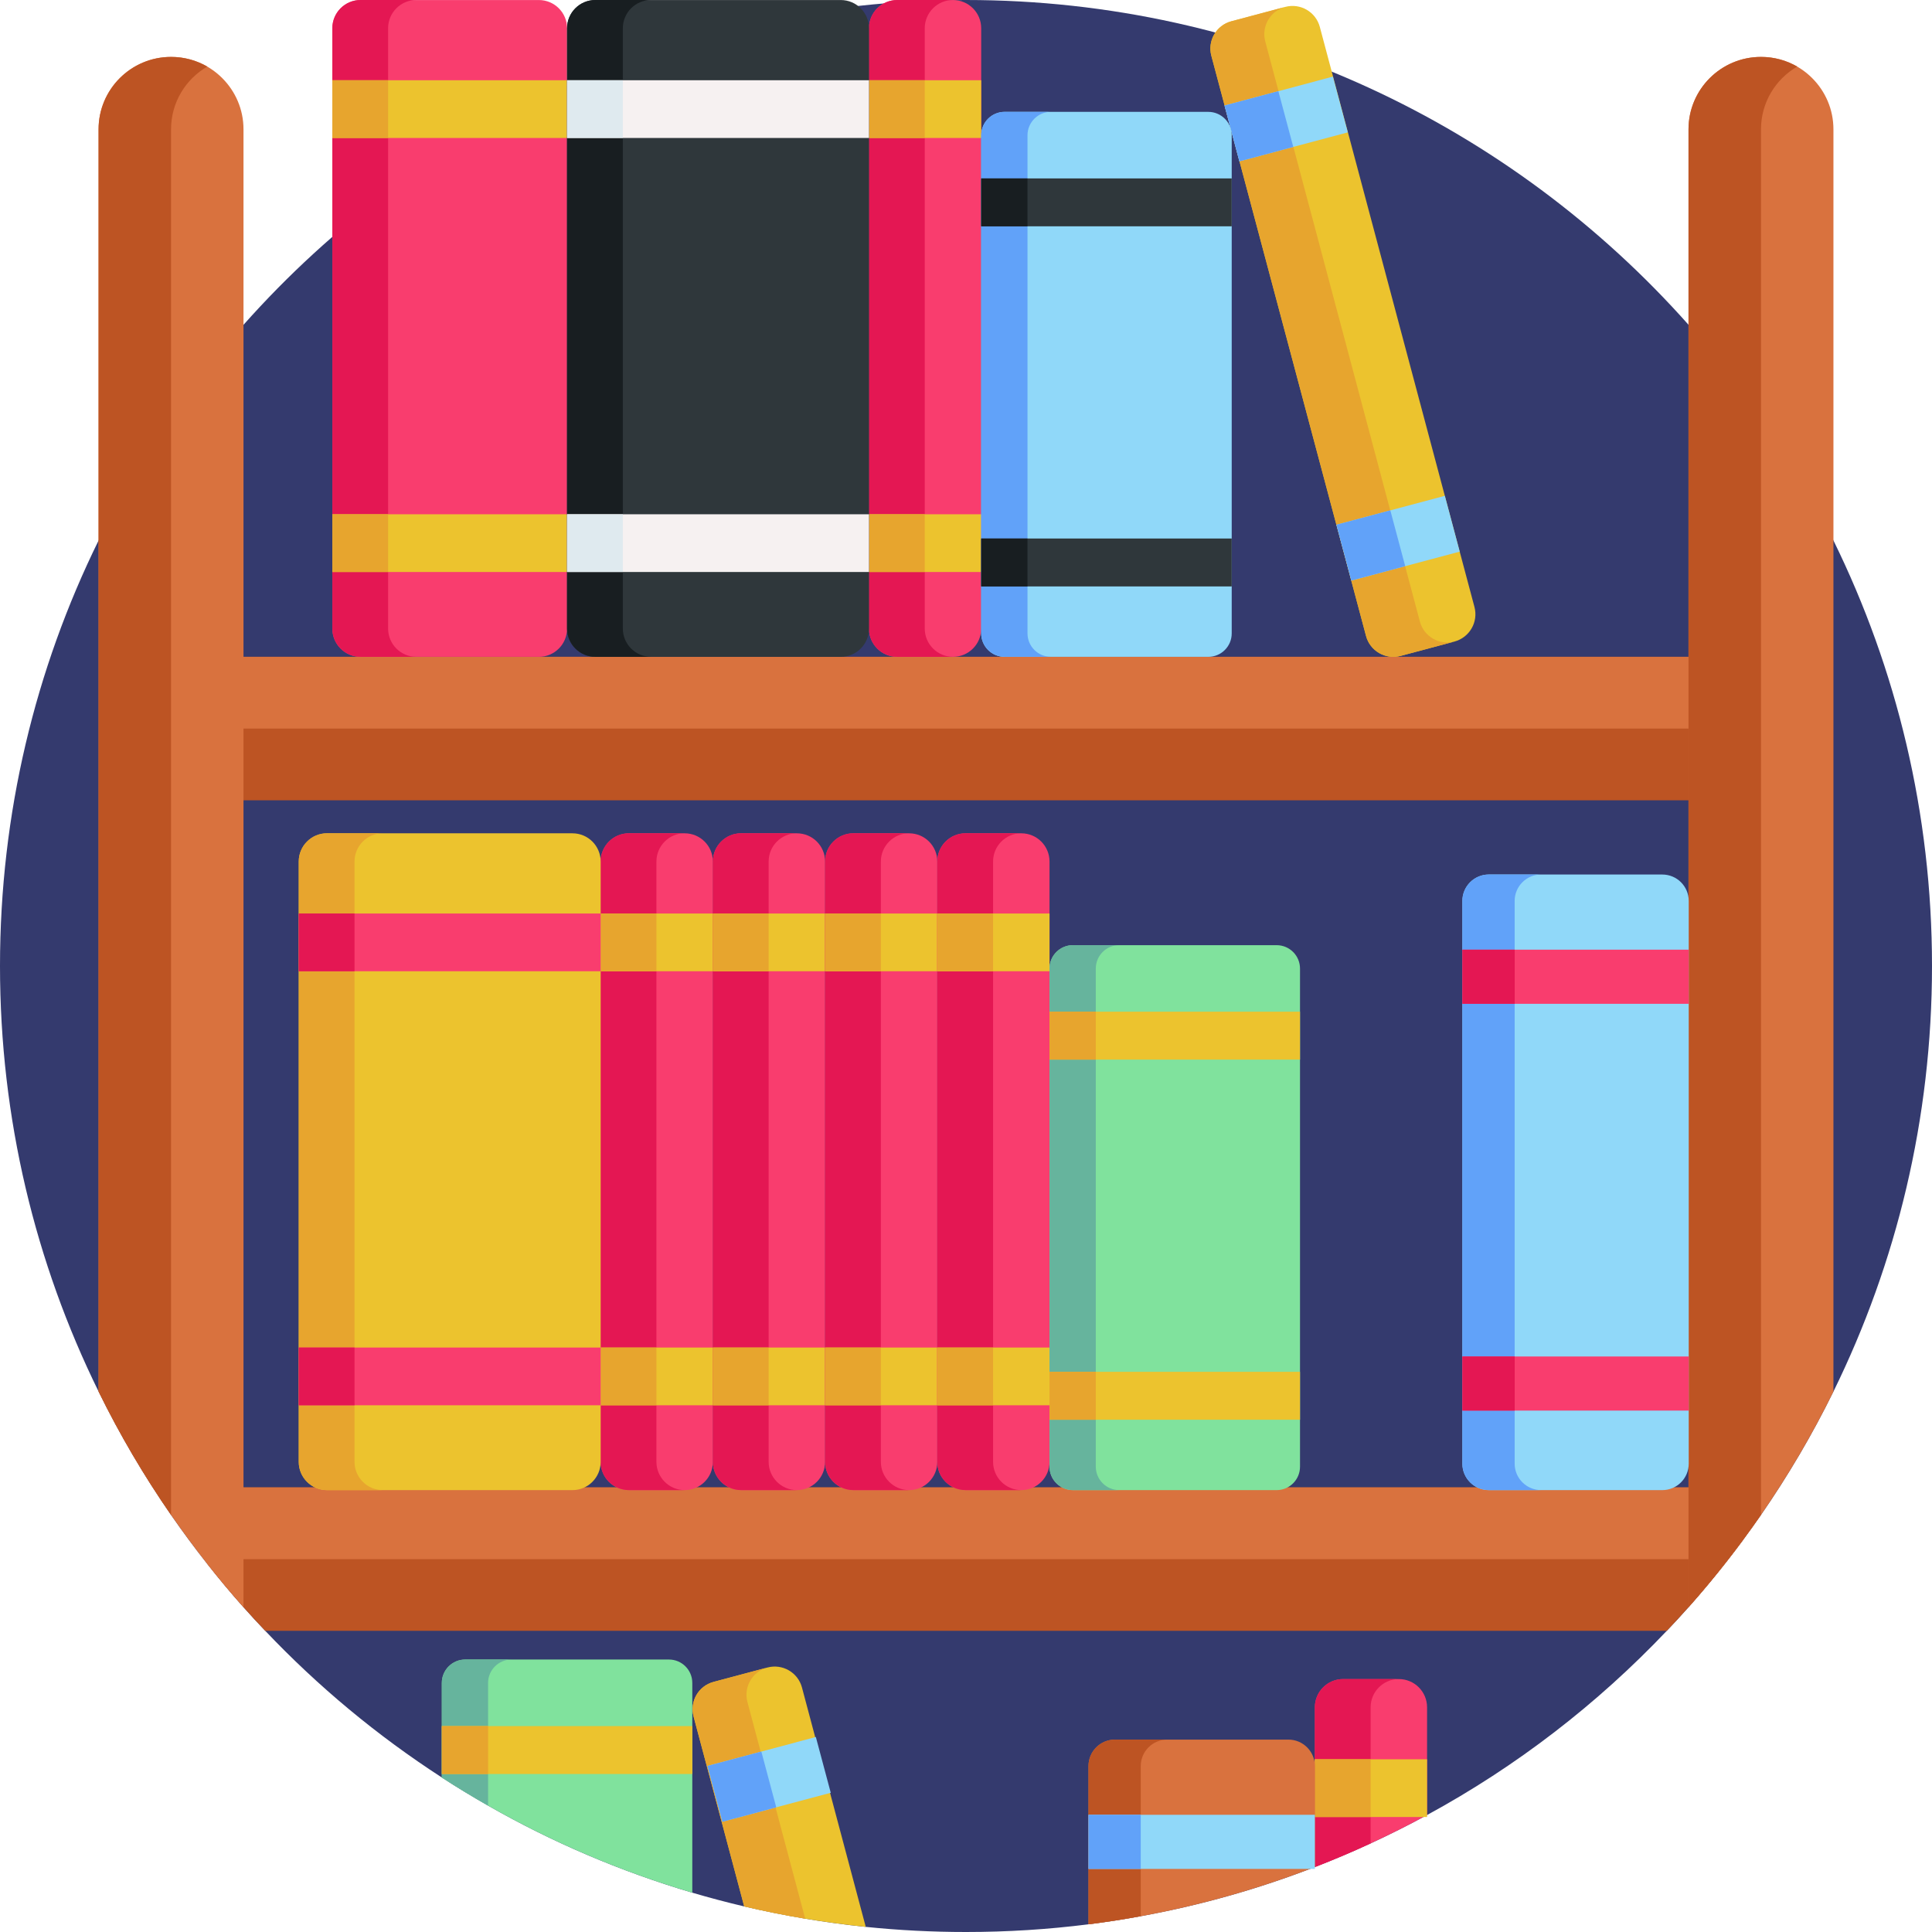 <?xml version="1.0" encoding="UTF-8"?> <svg xmlns="http://www.w3.org/2000/svg" width="60" height="60" viewBox="0 0 60 60" fill="none"> <path d="M60 30C60 34.743 58.898 39.228 56.939 43.216C56.283 44.552 55.529 45.832 54.689 47.047C54.505 47.312 54.318 47.575 54.127 47.832C53.594 48.552 53.031 49.247 52.438 49.914C52.218 50.162 51.993 50.407 51.763 50.647C49.605 52.921 47.095 54.858 44.319 56.367C43.746 56.68 43.161 56.973 42.566 57.248C41.998 57.511 41.42 57.756 40.834 57.983C39.104 58.655 37.296 59.169 35.427 59.509C34.891 59.609 34.35 59.692 33.804 59.761C32.558 59.919 31.289 60 30 60C28.949 60 27.91 59.946 26.887 59.841C26.253 59.775 25.627 59.691 25.006 59.586C24.367 59.48 23.736 59.352 23.112 59.206C22.569 59.078 22.031 58.936 21.5 58.779C19.267 58.12 17.142 57.209 15.158 56.075C14.671 55.798 14.191 55.507 13.722 55.202C11.716 53.904 9.875 52.373 8.238 50.647C8.007 50.406 7.782 50.161 7.562 49.913C7.174 49.477 6.799 49.029 6.438 48.569C6.047 48.075 5.672 47.568 5.312 47.048C4.471 45.833 3.717 44.551 3.061 43.214C1.1 39.227 0 34.743 0 30C0 25.257 1.1 20.773 3.061 16.786C3.717 15.449 4.471 14.167 5.312 12.952C6.005 11.951 6.756 10.995 7.562 10.088C13.057 3.899 21.074 0 30 0C38.926 0 46.942 3.899 52.438 10.086C53.244 10.993 53.995 11.951 54.689 12.953C55.529 14.168 56.283 15.448 56.939 16.784C58.898 20.771 60 25.257 60 30V30Z" fill="#343A6E"></path> <path d="M6.438 20.398H54.126V24.854H6.438V20.398Z" fill="#BD5423"></path> <path d="M6.438 20.398H54.126V22.626H6.438V20.398Z" fill="#D9723E"></path> <path d="M54.127 46.192V47.832C53.594 48.552 53.031 49.247 52.438 49.914C52.218 50.162 51.992 50.407 51.763 50.647H8.238C8.007 50.406 7.782 50.161 7.562 49.913C7.174 49.477 6.799 49.029 6.438 48.569V46.192H54.127Z" fill="#BD5423"></path> <path d="M52.779 48.42H6.438V46.192H54.126V47.073C54.126 47.817 53.523 48.42 52.779 48.42V48.42Z" fill="#D9723E"></path> <path d="M7.562 4.017V49.913C6.756 49.005 6.005 48.049 5.312 47.048C4.471 45.833 3.717 44.551 3.061 43.214V4.017C3.061 2.774 4.069 1.767 5.312 1.767C5.933 1.767 6.496 2.019 6.902 2.426C7.31 2.834 7.562 3.396 7.562 4.017V4.017Z" fill="#D9723E"></path> <path d="M6.438 2.068C5.764 2.457 5.312 3.185 5.312 4.017V47.048C4.471 45.833 3.717 44.551 3.061 43.214V4.017C3.061 2.775 4.07 1.768 5.312 1.768C5.723 1.768 6.106 1.877 6.438 2.068V2.068Z" fill="#BD5423"></path> <path d="M56.939 4.017V43.216C56.283 44.552 55.529 45.832 54.689 47.047C53.995 48.049 53.244 49.007 52.438 49.914V4.017C52.438 2.774 53.446 1.767 54.688 1.767C55.31 1.767 55.873 2.019 56.279 2.426C56.687 2.834 56.939 3.396 56.939 4.017V4.017Z" fill="#D9723E"></path> <path d="M55.814 2.068C55.141 2.457 54.689 3.185 54.689 4.017V47.047C53.995 48.049 53.244 49.007 52.438 49.914V4.017C52.438 2.775 53.447 1.768 54.689 1.768C55.1 1.768 55.483 1.877 55.814 2.068V2.068Z" fill="#BD5423"></path> <path d="M16.735 20.399H11.197C10.713 20.399 10.321 20.007 10.321 19.523V0.877C10.321 0.393 10.713 0.001 11.197 0.001H16.735C17.219 0.001 17.611 0.393 17.611 0.877V19.523C17.611 20.007 17.219 20.399 16.735 20.399V20.399Z" fill="#F93D6E"></path> <path d="M12.929 20.398H11.197C10.713 20.398 10.321 20.005 10.321 19.521V0.877C10.321 0.393 10.713 0 11.197 0H12.929C12.445 0 12.053 0.393 12.053 0.877V19.521C12.053 20.005 12.445 20.398 12.929 20.398Z" fill="#E41753"></path> <path d="M10.321 2.492H17.611V4.285H10.321V2.492Z" fill="#ECC32E"></path> <path d="M10.321 15.971H17.611V17.764H10.321V15.971Z" fill="#ECC32E"></path> <path d="M10.321 2.492H12.053V4.285H10.321V2.492Z" fill="#E7A52E"></path> <path d="M10.321 15.971H12.053V17.764H10.321V15.971Z" fill="#E7A52E"></path> <path d="M29.596 20.399H27.863C27.38 20.399 26.987 20.007 26.987 19.523V0.877C26.987 0.393 27.379 0.001 27.863 0.001H29.596C30.08 0.001 30.472 0.393 30.472 0.877V19.523C30.472 20.007 30.08 20.399 29.596 20.399V20.399Z" fill="#F93D6E"></path> <path d="M29.596 20.398H27.864C27.38 20.398 26.987 20.005 26.987 19.521V0.877C26.987 0.393 27.38 0 27.864 0H29.596C29.112 0 28.719 0.393 28.719 0.877V19.521C28.719 20.005 29.112 20.398 29.596 20.398Z" fill="#E41753"></path> <path d="M26.987 2.492H30.472V4.285H26.987V2.492Z" fill="#ECC32E"></path> <path d="M26.987 15.971H30.472V17.764H26.987V15.971Z" fill="#ECC32E"></path> <path d="M26.987 2.492H28.719V4.285H26.987V2.492Z" fill="#E7A52E"></path> <path d="M26.987 15.971H28.719V17.764H26.987V15.971Z" fill="#E7A52E"></path> <path d="M44.319 53.022V56.367C43.746 56.68 43.161 56.973 42.566 57.248C41.998 57.511 41.42 57.756 40.834 57.983V53.022C40.834 52.538 41.227 52.145 41.711 52.145H43.443C43.927 52.145 44.319 52.538 44.319 53.022V53.022Z" fill="#F93D6E"></path> <path d="M43.443 52.145C42.959 52.145 42.566 52.538 42.566 53.022V57.248C41.998 57.511 41.42 57.756 40.834 57.983V53.022C40.834 52.538 41.227 52.145 41.711 52.145H43.443Z" fill="#E41753"></path> <path d="M40.834 54.636H44.319V56.429H40.834V54.636Z" fill="#ECC32E"></path> <path d="M40.834 54.636H42.566V56.429H40.834V54.636Z" fill="#E7A52E"></path> <path d="M21.263 46.277H19.53C19.047 46.277 18.654 45.885 18.654 45.401V26.756C18.654 26.272 19.046 25.879 19.53 25.879H21.263C21.747 25.879 22.139 26.271 22.139 26.756V45.401C22.139 45.885 21.747 46.277 21.263 46.277Z" fill="#F93D6E"></path> <path d="M21.263 46.276H19.531C19.047 46.276 18.654 45.883 18.654 45.399V26.755C18.654 26.271 19.047 25.878 19.531 25.878H21.263C20.779 25.878 20.386 26.271 20.386 26.755V45.399C20.386 45.883 20.779 46.276 21.263 46.276Z" fill="#E41753"></path> <path d="M18.654 28.37H22.139V30.163H18.654V28.37Z" fill="#ECC32E"></path> <path d="M18.654 41.849H22.139V43.642H18.654V41.849Z" fill="#ECC32E"></path> <path d="M18.654 28.37H20.386V30.163H18.654V28.37Z" fill="#E7A52E"></path> <path d="M18.654 41.849H20.386V43.642H18.654V41.849Z" fill="#E7A52E"></path> <path d="M24.747 46.277H23.015C22.531 46.277 22.139 45.885 22.139 45.401V26.756C22.139 26.272 22.531 25.879 23.015 25.879H24.747C25.232 25.879 25.624 26.271 25.624 26.756V45.401C25.624 45.885 25.232 46.277 24.747 46.277Z" fill="#F93D6E"></path> <path d="M24.747 46.276H23.015C22.532 46.276 22.139 45.883 22.139 45.399V26.755C22.139 26.271 22.532 25.878 23.015 25.878H24.747C24.264 25.878 23.871 26.271 23.871 26.755V45.399C23.871 45.883 24.264 46.276 24.747 46.276Z" fill="#E41753"></path> <path d="M22.139 28.37H25.624V30.163H22.139V28.37Z" fill="#ECC32E"></path> <path d="M22.139 41.849H25.624V43.642H22.139V41.849Z" fill="#ECC32E"></path> <path d="M22.139 28.37H23.871V30.163H22.139V28.37Z" fill="#E7A52E"></path> <path d="M22.139 41.849H23.871V43.642H22.139V41.849Z" fill="#E7A52E"></path> <path d="M28.233 46.277H26.5C26.017 46.277 25.624 45.885 25.624 45.401V26.756C25.624 26.272 26.016 25.879 26.5 25.879H28.233C28.717 25.879 29.109 26.271 29.109 26.756V45.401C29.109 45.885 28.717 46.277 28.233 46.277Z" fill="#F93D6E"></path> <path d="M28.233 46.276H26.501C26.017 46.276 25.624 45.883 25.624 45.399V26.755C25.624 26.271 26.017 25.878 26.501 25.878H28.233C27.749 25.878 27.356 26.271 27.356 26.755V45.399C27.356 45.883 27.749 46.276 28.233 46.276Z" fill="#E41753"></path> <path d="M25.624 28.37H29.109V30.163H25.624V28.37Z" fill="#ECC32E"></path> <path d="M25.624 41.849H29.109V43.642H25.624V41.849Z" fill="#ECC32E"></path> <path d="M25.624 28.37H27.356V30.163H25.624V28.37Z" fill="#E7A52E"></path> <path d="M25.624 41.849H27.356V43.642H25.624V41.849Z" fill="#E7A52E"></path> <path d="M31.718 46.277H29.985C29.501 46.277 29.109 45.885 29.109 45.401V26.756C29.109 26.272 29.501 25.879 29.985 25.879H31.718C32.202 25.879 32.594 26.271 32.594 26.756V45.401C32.594 45.885 32.202 46.277 31.718 46.277Z" fill="#F93D6E"></path> <path d="M31.718 46.276H29.985C29.502 46.276 29.109 45.883 29.109 45.399V26.755C29.109 26.271 29.502 25.878 29.985 25.878H31.718C31.233 25.878 30.841 26.271 30.841 26.755V45.399C30.841 45.883 31.233 46.276 31.718 46.276Z" fill="#E41753"></path> <path d="M29.109 28.37H32.594V30.163H29.109V28.37Z" fill="#ECC32E"></path> <path d="M29.109 41.849H32.594V43.642H29.109V41.849Z" fill="#ECC32E"></path> <path d="M29.109 28.37H30.841V30.163H29.109V28.37Z" fill="#E7A52E"></path> <path d="M29.109 41.849H30.841V43.642H29.109V41.849Z" fill="#E7A52E"></path> <path d="M45.169 19.924L43.496 20.37C43.028 20.495 42.548 20.217 42.423 19.749L37.62 1.733C37.495 1.266 37.773 0.785 38.241 0.661L39.915 0.214C40.383 0.09 40.863 0.368 40.988 0.835L45.791 18.851C45.915 19.319 45.637 19.799 45.169 19.924V19.924Z" fill="#ECC32E"></path> <path d="M45.169 19.924L43.496 20.37C43.028 20.494 42.548 20.216 42.423 19.748L37.62 1.733C37.495 1.266 37.774 0.785 38.241 0.66L39.915 0.214C39.447 0.339 39.169 0.82 39.294 1.287L44.096 19.302C44.221 19.77 44.702 20.048 45.169 19.924V19.924Z" fill="#E7A52E"></path> <path d="M38.028 3.278L41.394 2.379L41.857 4.111L38.49 5.01L38.028 3.278Z" fill="#90D8F9"></path> <path d="M41.504 16.297L44.871 15.398L45.333 17.131L41.967 18.03L41.504 16.297Z" fill="#90D8F9"></path> <path d="M38.028 3.278L39.701 2.831L40.164 4.563L38.49 5.01L38.028 3.278Z" fill="#61A2F9"></path> <path d="M41.504 16.297L43.178 15.85L43.64 17.582L41.967 18.029L41.504 16.297Z" fill="#61A2F9"></path> <path d="M26.887 59.841C25.603 59.708 24.343 59.495 23.112 59.205L21.539 53.305C21.414 52.837 21.693 52.357 22.16 52.233L23.834 51.786C24.301 51.662 24.782 51.94 24.906 52.407L26.887 59.841Z" fill="#ECC32E"></path> <path d="M25.006 59.586C24.367 59.48 23.736 59.352 23.112 59.205L21.539 53.305C21.414 52.837 21.693 52.357 22.16 52.233L23.834 51.786C23.366 51.91 23.087 52.391 23.212 52.858L25.006 59.586Z" fill="#E7A52E"></path> <path d="M21.971 54.843L25.337 53.944L25.8 55.676L22.434 56.575L21.971 54.843Z" fill="#90D8F9"></path> <path d="M21.971 54.843L23.644 54.396L24.107 56.128L22.434 56.575L21.971 54.843Z" fill="#61A2F9"></path> <path d="M26.111 20.399H18.488C18.003 20.399 17.611 20.007 17.611 19.523V0.877C17.611 0.393 18.003 0.001 18.488 0.001H26.111C26.595 0.001 26.987 0.393 26.987 0.877V19.523C26.987 20.007 26.595 20.399 26.111 20.399Z" fill="#2F373B"></path> <path d="M20.22 20.398H18.488C18.004 20.398 17.611 20.005 17.611 19.521V0.877C17.611 0.393 18.004 0 18.488 0H20.22C19.736 0 19.343 0.393 19.343 0.877V19.521C19.343 20.005 19.736 20.398 20.22 20.398Z" fill="#181E21"></path> <path d="M17.611 2.492H26.987V4.285H17.611V2.492Z" fill="#F6F1F1"></path> <path d="M17.611 15.971H26.987V17.764H17.611V15.971Z" fill="#F6F1F1"></path> <path d="M17.611 2.492H19.343V4.285H17.611V2.492Z" fill="#DFEAEF"></path> <path d="M17.611 15.971H19.343V17.764H17.611V15.971Z" fill="#DFEAEF"></path> <path d="M17.778 46.277H10.155C9.671 46.277 9.278 45.885 9.278 45.401V26.756C9.278 26.272 9.67 25.879 10.155 25.879H17.778C18.262 25.879 18.654 26.271 18.654 26.756V45.401C18.654 45.885 18.262 46.277 17.778 46.277Z" fill="#ECC32E"></path> <path d="M11.887 46.276H10.155C9.671 46.276 9.278 45.883 9.278 45.399V26.755C9.278 26.271 9.671 25.878 10.155 25.878H11.887C11.403 25.878 11.01 26.271 11.01 26.755V45.399C11.01 45.883 11.403 46.276 11.887 46.276Z" fill="#E7A52E"></path> <path d="M9.278 28.37H18.654V30.163H9.278V28.37Z" fill="#F93D6E"></path> <path d="M9.278 41.849H18.654V43.642H9.278V41.849Z" fill="#F93D6E"></path> <path d="M9.278 28.37H11.01V30.163H9.278V28.37Z" fill="#E41753"></path> <path d="M9.278 41.849H11.01V43.642H9.278V41.849Z" fill="#E41753"></path> <path d="M37.524 20.399H31.199C30.798 20.399 30.472 20.073 30.472 19.672V4.201C30.472 3.8 30.798 3.474 31.199 3.474H37.524C37.926 3.474 38.252 3.8 38.252 4.201V19.672C38.252 20.073 37.926 20.399 37.524 20.399Z" fill="#90D8F9"></path> <path d="M32.638 20.398H31.2C30.799 20.398 30.473 20.072 30.473 19.67V4.201C30.473 3.799 30.799 3.473 31.2 3.473H32.638C32.236 3.473 31.91 3.799 31.91 4.201V19.67C31.91 20.072 32.236 20.398 32.638 20.398V20.398Z" fill="#61A2F9"></path> <path d="M30.472 5.541H38.252V7.028H30.472V5.541Z" fill="#2F373B"></path> <path d="M30.472 16.724H38.252V18.212H30.472V16.724Z" fill="#2F373B"></path> <path d="M30.472 5.541H31.909V7.028H30.472V5.541Z" fill="#181E21"></path> <path d="M30.472 16.724H31.909V18.212H30.472V16.724Z" fill="#181E21"></path> <path d="M39.646 46.277H33.321C32.919 46.277 32.594 45.952 32.594 45.55V30.08C32.594 29.678 32.919 29.353 33.321 29.353H39.646C40.048 29.353 40.373 29.678 40.373 30.08V45.55C40.373 45.952 40.048 46.277 39.646 46.277Z" fill="#80E29D"></path> <path d="M34.758 46.276H33.321C32.92 46.276 32.594 45.95 32.594 45.549V30.079C32.594 29.677 32.92 29.352 33.321 29.352H34.758C34.357 29.352 34.031 29.677 34.031 30.079V45.549C34.031 45.95 34.357 46.276 34.758 46.276V46.276Z" fill="#66B49D"></path> <path d="M32.594 31.419H40.373V32.907H32.594V31.419Z" fill="#ECC32E"></path> <path d="M32.594 42.603H40.373V44.091H32.594V42.603Z" fill="#ECC32E"></path> <path d="M32.594 31.419H34.031V32.907H32.594V31.419Z" fill="#E7A52E"></path> <path d="M32.594 42.603H34.031V44.091H32.594V42.603Z" fill="#E7A52E"></path> <path d="M21.5 52.264V58.779C18.718 57.959 16.104 56.745 13.721 55.202V52.264C13.721 51.864 14.047 51.538 14.449 51.538H20.774C21.176 51.538 21.5 51.864 21.5 52.264V52.264Z" fill="#80E29D"></path> <path d="M15.886 51.538C15.484 51.538 15.158 51.864 15.158 52.264V56.075C14.671 55.798 14.191 55.507 13.721 55.202V52.264C13.721 51.864 14.047 51.538 14.449 51.538H15.886Z" fill="#66B49D"></path> <path d="M13.721 53.605H21.501V55.093H13.721V53.605Z" fill="#ECC32E"></path> <path d="M13.721 53.605H15.159V55.093H13.721V53.605Z" fill="#E7A52E"></path> <path d="M51.624 46.277H46.237C45.783 46.277 45.415 45.909 45.415 45.456V27.98C45.415 27.526 45.783 27.159 46.237 27.159H51.624C52.078 27.159 52.445 27.526 52.445 27.98V45.456C52.445 45.909 52.078 46.277 51.624 46.277V46.277Z" fill="#90D8F9"></path> <path d="M47.86 46.276H46.237C45.783 46.276 45.415 45.908 45.415 45.454V27.979C45.415 27.526 45.783 27.158 46.237 27.158H47.86C47.407 27.158 47.039 27.526 47.039 27.979V45.454C47.039 45.908 47.407 46.276 47.86 46.276Z" fill="#61A2F9"></path> <path d="M45.416 29.493H52.446V31.174H45.416V29.493Z" fill="#F93D6E"></path> <path d="M45.416 42.127H52.446V43.807H45.416V42.127Z" fill="#F93D6E"></path> <path d="M45.416 29.493H47.04V31.174H45.416V29.493Z" fill="#E41753"></path> <path d="M45.416 42.127H47.04V43.807H45.416V42.127Z" fill="#E41753"></path> <path d="M40.834 54.846V57.983C38.608 58.847 36.252 59.452 33.804 59.761V54.846C33.804 54.393 34.172 54.025 34.625 54.025H40.013C40.466 54.025 40.834 54.393 40.834 54.846V54.846Z" fill="#D9723E"></path> <path d="M36.248 54.025C35.795 54.025 35.427 54.393 35.427 54.846V59.509C34.892 59.609 34.35 59.692 33.804 59.761V54.846C33.804 54.393 34.172 54.025 34.625 54.025H36.248Z" fill="#BD5423"></path> <path d="M33.804 56.36H40.834V58.041H33.804V56.36Z" fill="#90D8F9"></path> <path d="M33.804 56.36H35.427V58.041H33.804V56.36Z" fill="#61A2F9"></path> </svg> 